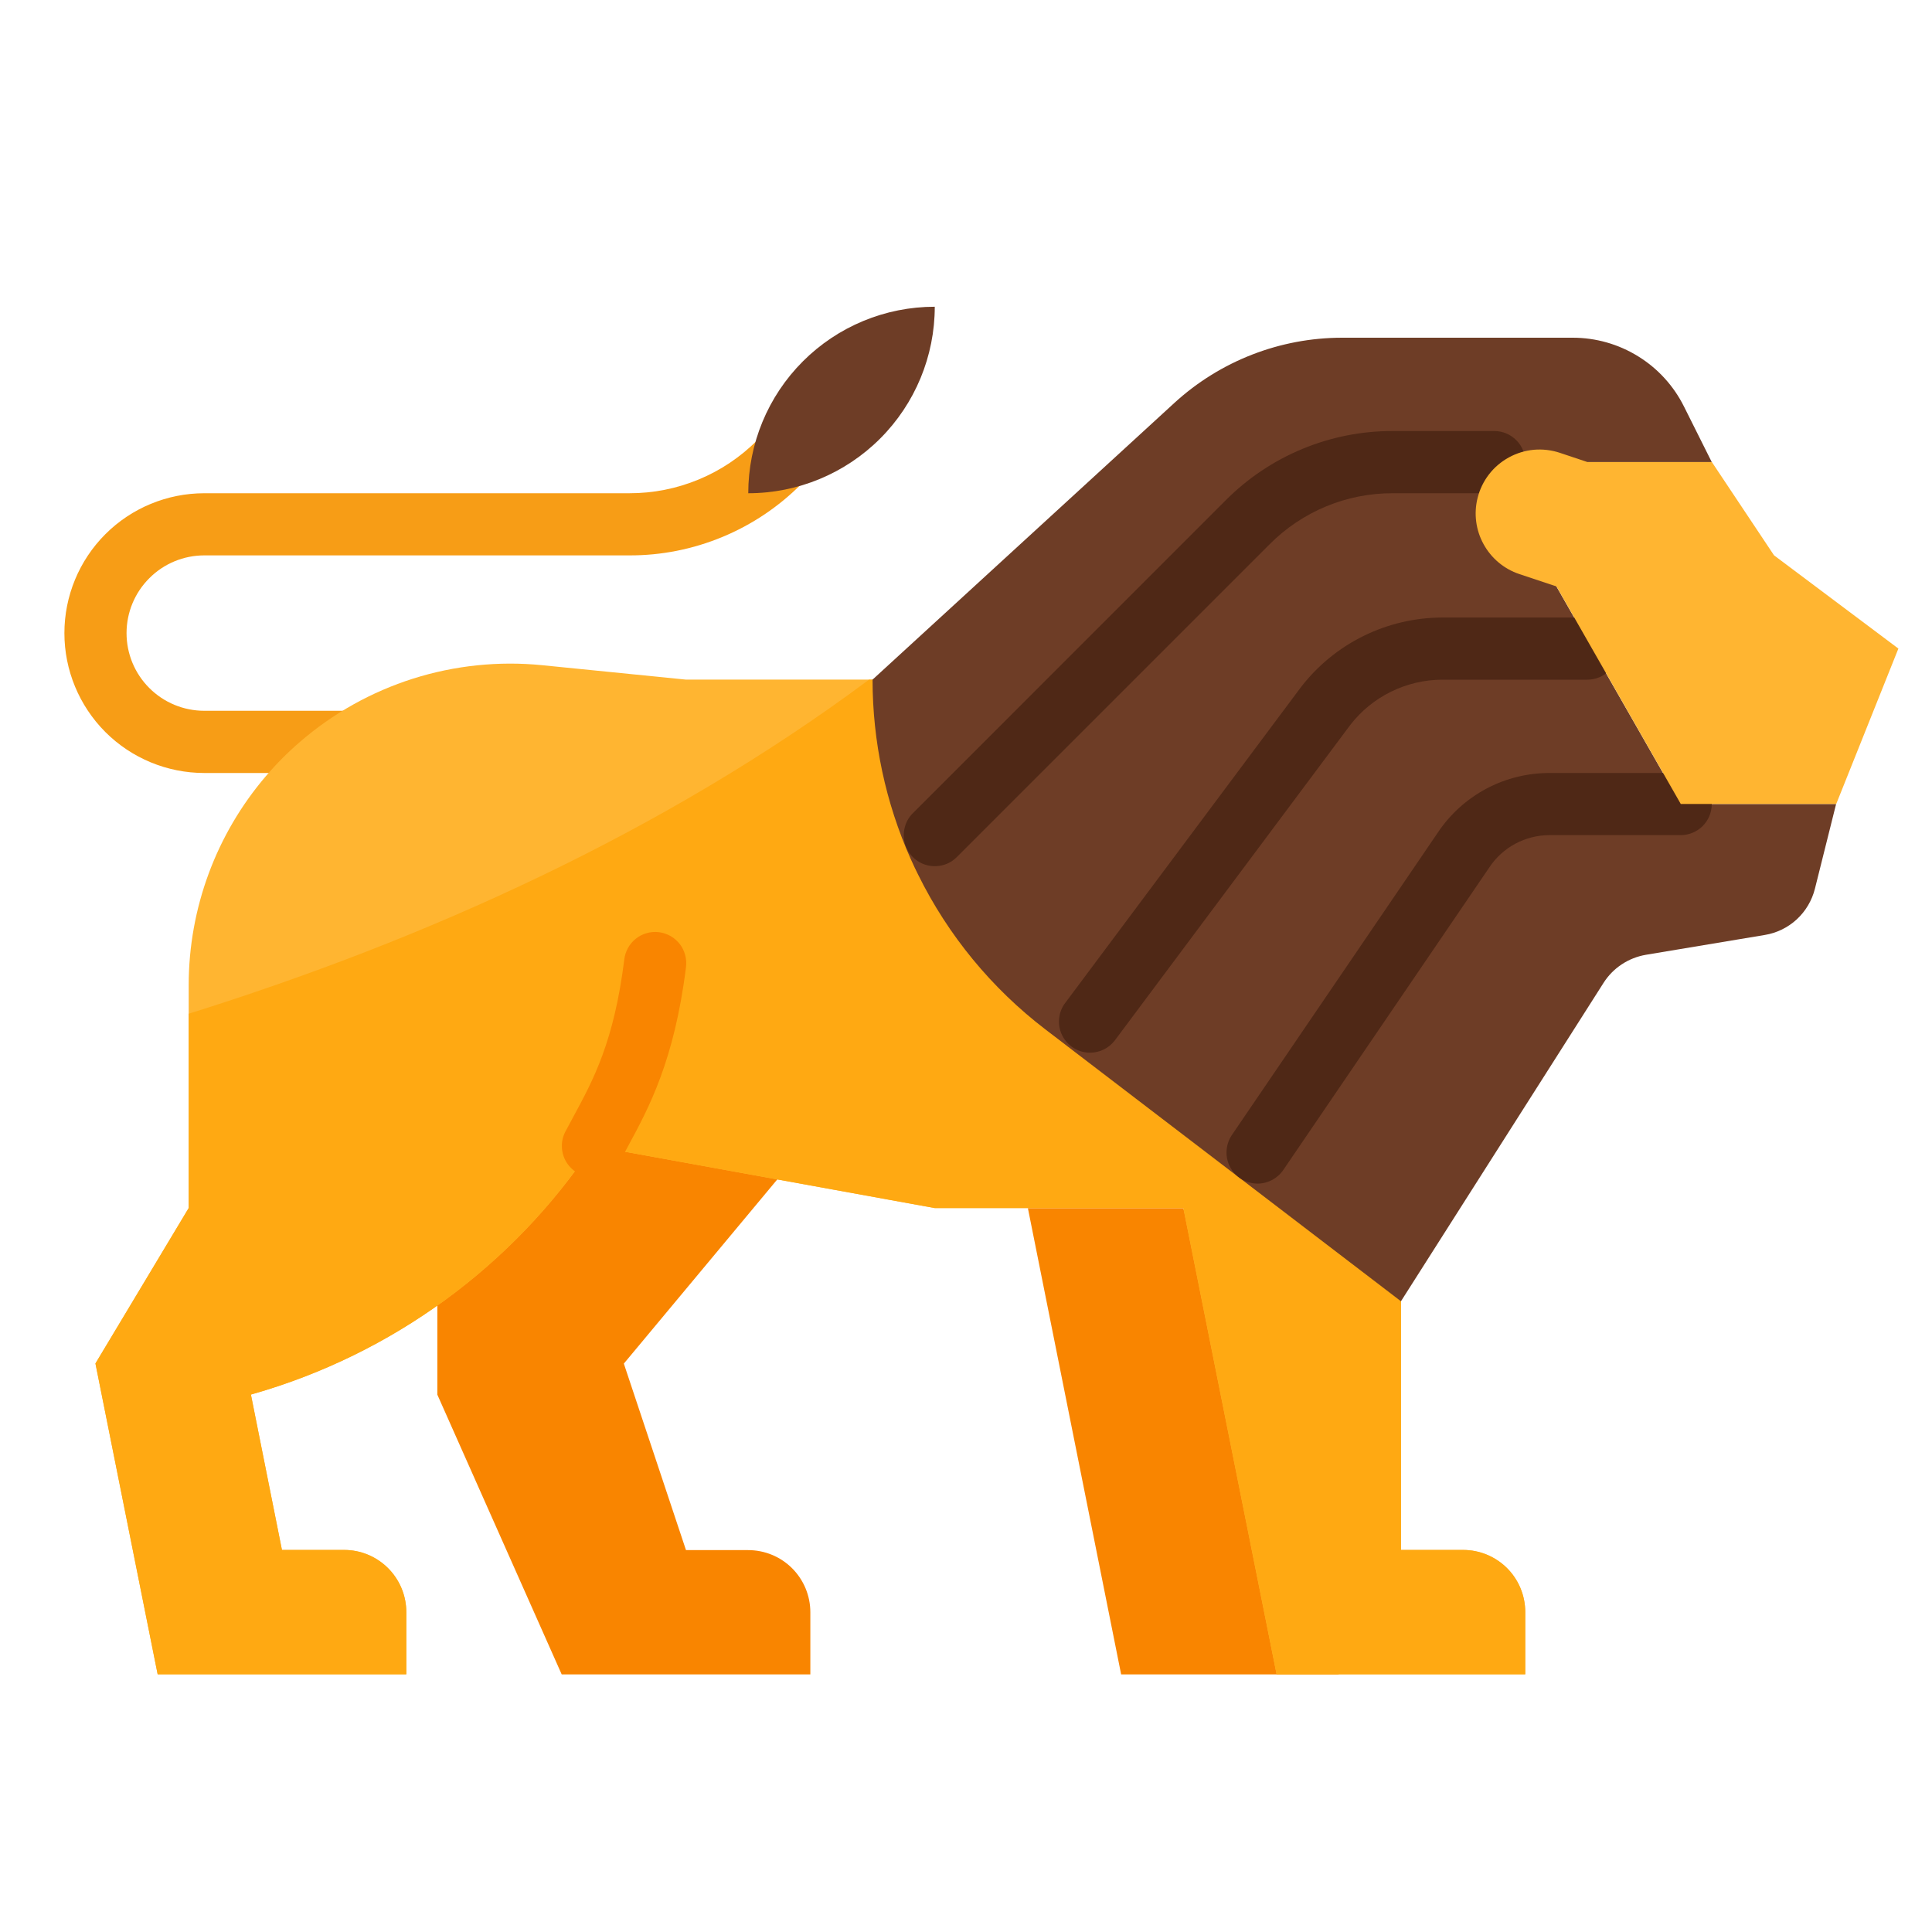 <svg width="30" height="30" viewBox="0 0 30 30" fill="none" xmlns="http://www.w3.org/2000/svg">
<path d="M6.792 12.003H3.172C2.596 12.003 2.043 11.774 1.636 11.367C1.229 10.959 1 10.407 1 9.831C1 9.255 1.229 8.702 1.636 8.295C2.043 7.888 2.596 7.659 3.172 7.659H9.771C10.14 7.66 10.506 7.588 10.848 7.446C11.189 7.305 11.499 7.097 11.76 6.835L12.442 7.517C12.092 7.869 11.676 8.148 11.217 8.338C10.759 8.528 10.267 8.626 9.771 8.624H3.172C2.852 8.624 2.545 8.751 2.319 8.978C2.092 9.204 1.965 9.511 1.965 9.831C1.965 10.151 2.092 10.458 2.319 10.684C2.545 10.91 2.852 11.037 3.172 11.037H6.792V12.003Z" fill="#F79D16"/>
<path d="M18.374 18.76H15.961L17.409 26H19.822H20.787L18.374 18.76Z" fill="#F98500"/>
<path d="M6.791 17.312V21.656L8.722 26H12.583V25.035C12.583 24.779 12.481 24.533 12.3 24.352C12.119 24.171 11.873 24.07 11.617 24.07H10.652L9.687 21.174L12.068 18.316L12.1 17.312H6.791Z" fill="#F98500"/>
<path d="M23.684 25.033V25.998H19.823L18.375 18.758H14.514L12.069 18.314L9.205 17.793C7.958 19.662 6.088 21.027 3.928 21.645L3.896 21.654L4.378 24.067H5.344C5.6 24.067 5.845 24.169 6.026 24.35C6.207 24.531 6.309 24.777 6.309 25.033V25.998H2.448L1.482 21.172L2.93 18.758V15.295C2.931 14.104 3.357 12.952 4.132 12.048C4.294 11.858 4.47 11.681 4.659 11.519C5.172 11.075 5.77 10.742 6.416 10.537C7.062 10.333 7.743 10.262 8.417 10.329L10.653 10.553H21.754V24.067H22.719C22.975 24.067 23.221 24.169 23.402 24.35C23.583 24.531 23.684 24.777 23.684 25.033Z" fill="#FFB531"/>
<path d="M23.684 25.033V25.998H19.823L18.375 18.759H14.514L12.069 18.314L9.205 17.794C7.958 19.663 6.088 21.028 3.928 21.646L3.896 21.655L4.378 24.068H5.344C5.6 24.068 5.845 24.17 6.026 24.351C6.207 24.532 6.309 24.777 6.309 25.033V25.998H2.448L1.482 21.172L2.93 18.759V15.741C6.591 14.594 10.288 12.939 13.494 10.554H21.754V24.068H22.719C22.975 24.068 23.221 24.17 23.402 24.351C23.583 24.532 23.684 24.777 23.684 25.033Z" fill="#FFA912"/>
<path d="M14.515 4.763C14.515 5.531 14.21 6.267 13.667 6.81C13.124 7.353 12.387 7.659 11.619 7.659C11.619 6.891 11.924 6.154 12.467 5.611C13.01 5.068 13.747 4.763 14.515 4.763Z" fill="#6E3D26"/>
<path d="M9.207 18.277C9.124 18.277 9.042 18.256 8.97 18.215C8.898 18.174 8.837 18.115 8.794 18.044C8.751 17.973 8.727 17.892 8.725 17.809C8.722 17.726 8.741 17.644 8.78 17.57C8.82 17.493 8.862 17.416 8.905 17.337C9.214 16.766 9.534 16.175 9.694 14.899C9.701 14.836 9.721 14.775 9.752 14.719C9.783 14.663 9.825 14.614 9.875 14.575C9.925 14.535 9.983 14.506 10.044 14.489C10.105 14.472 10.17 14.467 10.233 14.475C10.296 14.483 10.357 14.504 10.413 14.535C10.468 14.567 10.517 14.609 10.556 14.66C10.595 14.71 10.623 14.768 10.639 14.83C10.656 14.891 10.66 14.956 10.652 15.019C10.47 16.475 10.072 17.208 9.753 17.797C9.713 17.872 9.673 17.945 9.635 18.019C9.594 18.097 9.532 18.162 9.457 18.208C9.382 18.253 9.295 18.277 9.207 18.277Z" fill="#F98500"/>
<path d="M26.098 12.484L24.167 9.105L24.65 7.175H26.58L26.148 6.311C25.988 5.991 25.742 5.721 25.437 5.533C25.132 5.344 24.78 5.244 24.422 5.244H20.842C19.876 5.244 18.945 5.606 18.233 6.259L13.549 10.553C13.549 11.513 13.751 12.462 14.142 13.339C14.146 13.348 14.15 13.357 14.154 13.365C14.187 13.438 14.221 13.511 14.257 13.582C14.722 14.524 15.398 15.346 16.232 15.984L16.541 16.22L16.574 16.246L21.754 20.206L24.901 15.26C24.974 15.146 25.07 15.048 25.183 14.974C25.296 14.899 25.424 14.849 25.557 14.826L27.404 14.518C27.589 14.488 27.762 14.403 27.9 14.276C28.038 14.148 28.136 13.983 28.182 13.8L28.511 12.484H26.098Z" fill="#6E3D26"/>
<path d="M14.516 13.45C14.42 13.45 14.327 13.422 14.248 13.369C14.168 13.316 14.107 13.241 14.07 13.152C14.033 13.064 14.024 12.967 14.043 12.874C14.061 12.78 14.107 12.694 14.175 12.627L19.034 7.767C19.374 7.426 19.778 7.155 20.223 6.971C20.668 6.786 21.145 6.692 21.626 6.693H23.204C23.332 6.693 23.454 6.744 23.545 6.835C23.635 6.925 23.686 7.048 23.686 7.176C23.686 7.304 23.635 7.427 23.545 7.517C23.454 7.608 23.332 7.659 23.204 7.659H21.626C21.271 7.658 20.92 7.727 20.592 7.863C20.264 7.999 19.967 8.198 19.716 8.45L14.857 13.309C14.812 13.354 14.759 13.39 14.701 13.414C14.642 13.438 14.579 13.45 14.516 13.45Z" fill="#4F2816"/>
<path d="M16.926 16.346C16.836 16.346 16.747 16.321 16.671 16.273C16.594 16.225 16.533 16.157 16.493 16.076C16.453 15.995 16.437 15.905 16.446 15.816C16.455 15.726 16.488 15.64 16.544 15.569L20.202 10.669C20.461 10.334 20.793 10.062 21.173 9.875C21.553 9.688 21.971 9.59 22.394 9.589H24.648C24.776 9.589 24.899 9.64 24.99 9.73C25.08 9.821 25.131 9.944 25.131 10.072C25.131 10.2 25.08 10.322 24.99 10.413C24.899 10.503 24.776 10.554 24.648 10.554H22.394C22.119 10.555 21.847 10.619 21.599 10.741C21.352 10.862 21.136 11.039 20.967 11.257L17.309 16.158C17.264 16.216 17.206 16.264 17.139 16.297C17.073 16.329 17 16.346 16.926 16.346Z" fill="#4F2816"/>
<path d="M19.527 18.379C19.44 18.378 19.354 18.355 19.279 18.31C19.204 18.265 19.143 18.201 19.102 18.123C19.061 18.047 19.041 17.96 19.046 17.872C19.05 17.785 19.078 17.701 19.126 17.628L22.324 12.932C22.514 12.646 22.772 12.412 23.075 12.249C23.378 12.087 23.716 12.003 24.06 12.003H26.097C26.225 12.003 26.348 12.054 26.439 12.144C26.529 12.235 26.58 12.358 26.58 12.486C26.58 12.614 26.529 12.736 26.439 12.827C26.348 12.917 26.225 12.968 26.097 12.968H24.06C23.875 12.968 23.693 13.014 23.53 13.101C23.368 13.188 23.229 13.314 23.127 13.468L19.929 18.164C19.885 18.23 19.825 18.284 19.755 18.322C19.685 18.359 19.607 18.379 19.527 18.379Z" fill="#4F2816"/>
<path d="M22.944 7.732C22.883 7.974 22.916 8.231 23.037 8.45C23.157 8.669 23.355 8.835 23.592 8.914L24.169 9.106L26.099 12.484H28.513L29.478 10.071L27.547 8.623L26.582 7.175H24.651L24.22 7.031C24.09 6.988 23.953 6.972 23.817 6.984C23.681 6.997 23.549 7.037 23.429 7.103C23.309 7.169 23.204 7.258 23.12 7.367C23.037 7.475 22.977 7.599 22.944 7.732Z" fill="#FFB531"/>
</svg>
